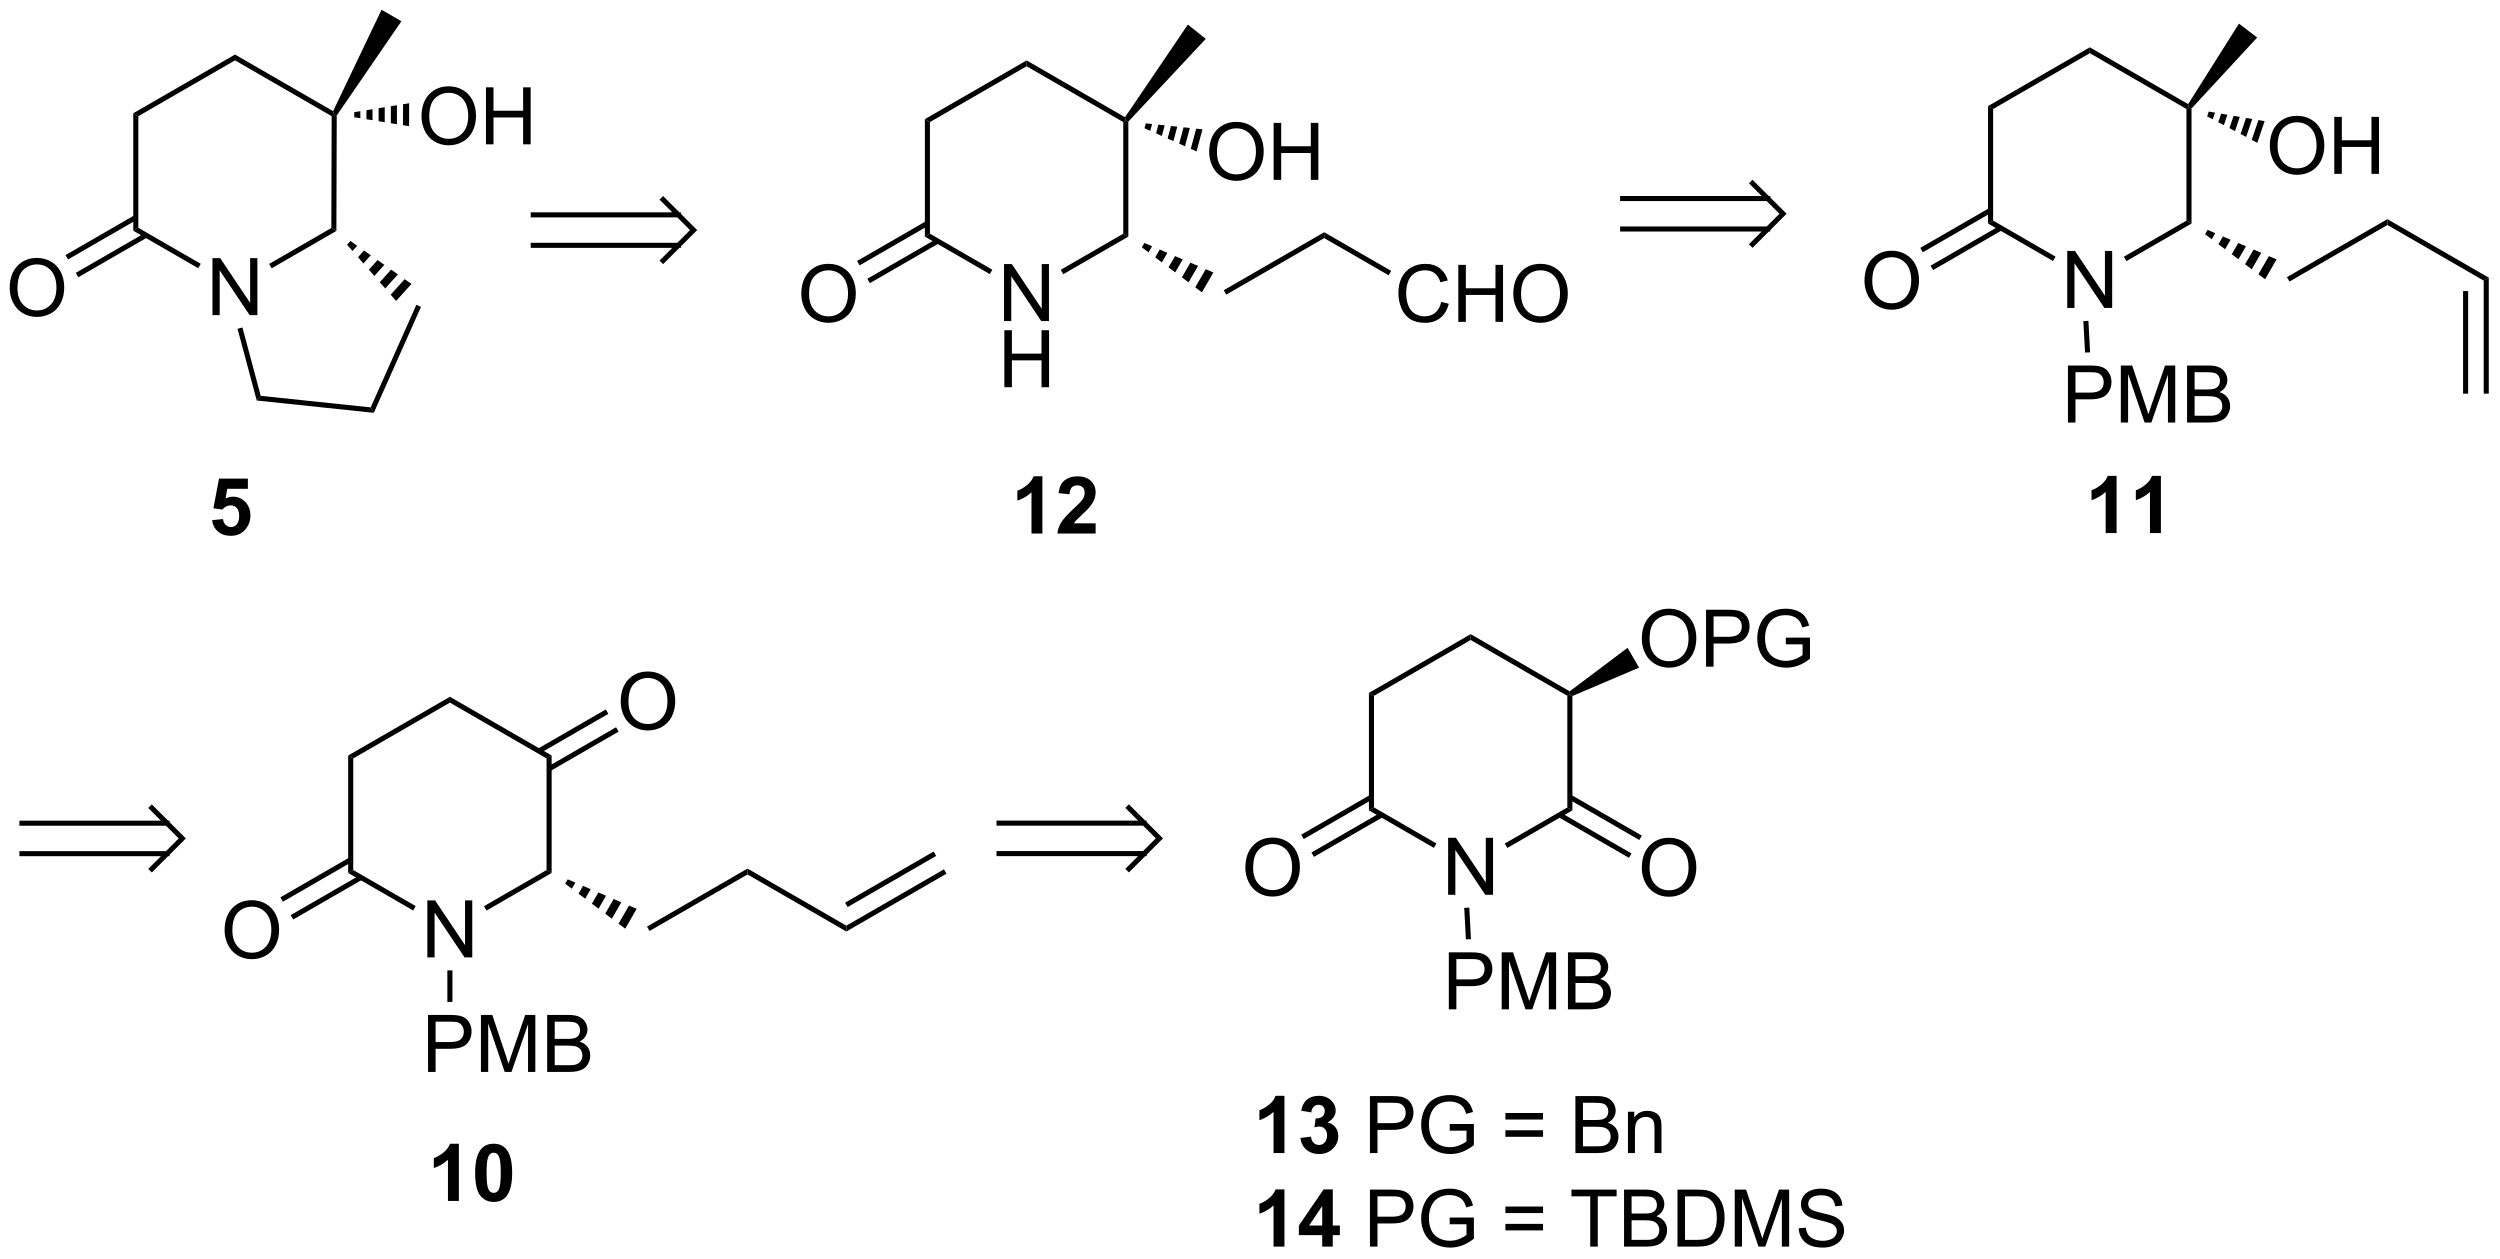 <?xml version="1.0" encoding="UTF-8"?>
<!DOCTYPE svg PUBLIC '-//W3C//DTD SVG 1.0//EN'
          'http://www.w3.org/TR/2001/REC-SVG-20010904/DTD/svg10.dtd'>
<svg stroke-dasharray="none" shape-rendering="auto" xmlns="http://www.w3.org/2000/svg" font-family="'Dialog'" text-rendering="auto" width="689" fill-opacity="1" color-interpolation="auto" color-rendering="auto" preserveAspectRatio="xMidYMid meet" font-size="12px" viewBox="0 0 689 347" fill="black" xmlns:xlink="http://www.w3.org/1999/xlink" stroke="black" image-rendering="auto" stroke-miterlimit="10" stroke-linecap="square" stroke-linejoin="miter" font-style="normal" stroke-width="1" height="347" stroke-dashoffset="0" font-weight="normal" stroke-opacity="1"
><!--Generated by the Batik Graphics2D SVG Generator--><defs id="genericDefs"
  /><g
  ><defs id="defs1"
    ><clipPath clipPathUnits="userSpaceOnUse" id="clipPath1"
      ><path d="M1.032 0.653 L259.237 0.653 L259.237 130.577 L1.032 130.577 L1.032 0.653 Z"
      /></clipPath
      ><clipPath clipPathUnits="userSpaceOnUse" id="clipPath2"
      ><path d="M142.844 464.752 L142.844 591.063 L393.87 591.063 L393.87 464.752 Z"
      /></clipPath
    ></defs
    ><g transform="scale(2.667,2.667) translate(-1.032,-0.653) matrix(1.029,0,0,1.029,-145.898,-477.391)"
    ><path d="M355.347 518.107 L354.251 518.107 L354.251 513.969 Q353.649 514.532 352.831 514.803 L352.831 513.805 Q353.261 513.665 353.764 513.274 Q354.269 512.881 354.456 512.357 L355.347 512.357 L355.347 518.107 ZM359.796 518.107 L358.7 518.107 L358.7 513.969 Q358.098 514.532 357.281 514.803 L357.281 513.805 Q357.71 513.665 358.213 513.274 Q358.718 512.881 358.906 512.357 L359.796 512.357 L359.796 518.107 Z" stroke="none" clip-path="url(#clipPath2)"
    /></g
    ><g transform="matrix(2.743,0,0,2.743,-391.812,-1274.784)"
    ><path d="M164.187 496.405 L164.187 490.678 L164.965 490.678 L167.973 495.173 L167.973 490.678 L168.7 490.678 L168.7 496.405 L167.921 496.405 L164.913 491.905 L164.913 496.405 L164.187 496.405 Z" stroke="none" clip-path="url(#clipPath2)"
    /></g
    ><g transform="matrix(2.743,0,0,2.743,-391.812,-1274.784)"
    ><path d="M156.231 476.119 L156.741 476.414 L156.741 487.628 L156.231 487.923 Z" stroke="none" clip-path="url(#clipPath2)"
    /></g
    ><g transform="matrix(2.743,0,0,2.743,-391.812,-1274.784)"
    ><path d="M156.231 487.923 L156.741 487.628 L163.011 491.248 L162.755 491.69 Z" stroke="none" clip-path="url(#clipPath2)"
    /></g
    ><g transform="matrix(2.743,0,0,2.743,-391.812,-1274.784)"
    ><path d="M176.309 475.908 L176.419 476.267 L176.164 476.414 L166.452 470.807 L166.452 470.218 Z" stroke="none" clip-path="url(#clipPath2)"
    /></g
    ><g transform="matrix(2.743,0,0,2.743,-391.812,-1274.784)"
    ><path d="M166.452 470.218 L166.452 470.807 L156.741 476.414 L156.231 476.119 Z" stroke="none" clip-path="url(#clipPath2)"
    /></g
    ><g transform="matrix(2.743,0,0,2.743,-391.812,-1274.784)"
    ><path d="M143.816 493.695 Q143.816 492.268 144.582 491.464 Q145.348 490.656 146.559 490.656 Q147.35 490.656 147.986 491.037 Q148.624 491.414 148.957 492.091 Q149.293 492.768 149.293 493.628 Q149.293 494.5 148.941 495.188 Q148.59 495.875 147.944 496.229 Q147.301 496.584 146.554 496.584 Q145.746 496.584 145.108 496.193 Q144.473 495.8 144.145 495.125 Q143.816 494.448 143.816 493.695 ZM144.598 493.706 Q144.598 494.742 145.153 495.339 Q145.71 495.933 146.551 495.933 Q147.405 495.933 147.957 495.331 Q148.512 494.729 148.512 493.625 Q148.512 492.925 148.275 492.404 Q148.038 491.883 147.582 491.597 Q147.129 491.308 146.561 491.308 Q145.757 491.308 145.176 491.862 Q144.598 492.414 144.598 493.706 Z" stroke="none" clip-path="url(#clipPath2)"
    /></g
    ><g transform="matrix(2.743,0,0,2.743,-391.812,-1274.784)"
    ><path d="M156.358 486.363 L149.42 490.368 L149.675 490.81 L156.613 486.804 ZM157.39 488.15 L150.453 492.156 L150.708 492.598 L157.645 488.592 Z" stroke="none" clip-path="url(#clipPath2)"
    /></g
    ><g transform="matrix(2.743,0,0,2.743,-391.812,-1274.784)"
    ><path d="M288.339 554.643 L288.339 548.917 L289.117 548.917 L292.125 553.411 L292.125 548.917 L292.852 548.917 L292.852 554.643 L292.073 554.643 L289.065 550.143 L289.065 554.643 L288.339 554.643 Z" stroke="none" clip-path="url(#clipPath2)"
    /></g
    ><g transform="matrix(2.743,0,0,2.743,-391.812,-1274.784)"
    ><path d="M280.382 534.358 L280.893 534.653 L280.893 545.867 L280.382 546.161 Z" stroke="none" clip-path="url(#clipPath2)"
    /></g
    ><g transform="matrix(2.743,0,0,2.743,-391.812,-1274.784)"
    ><path d="M280.382 546.161 L280.893 545.867 L287.162 549.486 L286.907 549.928 Z" stroke="none" clip-path="url(#clipPath2)"
    /></g
    ><g transform="matrix(2.743,0,0,2.743,-391.812,-1274.784)"
    ><path d="M294.286 549.937 L294.031 549.495 L300.316 545.867 L300.826 546.161 Z" stroke="none" clip-path="url(#clipPath2)"
    /></g
    ><g transform="matrix(2.743,0,0,2.743,-391.812,-1274.784)"
    ><path d="M300.826 546.161 L300.316 545.867 L300.316 534.653 L300.571 534.505 L300.826 534.672 Z" stroke="none" clip-path="url(#clipPath2)"
    /></g
    ><g transform="matrix(2.743,0,0,2.743,-391.812,-1274.784)"
    ><path d="M300.554 534.201 L300.571 534.505 L300.316 534.653 L290.604 529.045 L290.604 528.456 Z" stroke="none" clip-path="url(#clipPath2)"
    /></g
    ><g transform="matrix(2.743,0,0,2.743,-391.812,-1274.784)"
    ><path d="M290.604 528.456 L290.604 529.045 L280.893 534.653 L280.382 534.358 Z" stroke="none" clip-path="url(#clipPath2)"
    /></g
    ><g transform="matrix(2.743,0,0,2.743,-391.812,-1274.784)"
    ><path d="M267.968 551.934 Q267.968 550.507 268.734 549.702 Q269.5 548.895 270.711 548.895 Q271.502 548.895 272.138 549.275 Q272.776 549.653 273.109 550.33 Q273.445 551.007 273.445 551.867 Q273.445 552.739 273.093 553.427 Q272.742 554.114 272.096 554.468 Q271.453 554.822 270.705 554.822 Q269.898 554.822 269.26 554.432 Q268.625 554.038 268.297 553.364 Q267.968 552.687 267.968 551.934 ZM268.75 551.945 Q268.75 552.981 269.304 553.577 Q269.862 554.171 270.703 554.171 Q271.557 554.171 272.109 553.57 Q272.664 552.968 272.664 551.864 Q272.664 551.163 272.427 550.643 Q272.19 550.122 271.734 549.835 Q271.281 549.546 270.713 549.546 Q269.909 549.546 269.328 550.101 Q268.75 550.653 268.75 551.945 Z" stroke="none" clip-path="url(#clipPath2)"
    /></g
    ><g transform="matrix(2.743,0,0,2.743,-391.812,-1274.784)"
    ><path d="M280.51 544.601 L273.572 548.607 L273.827 549.048 L280.765 545.043 ZM281.542 546.389 L274.604 550.394 L274.86 550.836 L281.797 546.831 Z" stroke="none" clip-path="url(#clipPath2)"
    /></g
    ><g transform="matrix(2.743,0,0,2.743,-391.812,-1274.784)"
    ><path d="M307.801 528.937 Q307.801 527.51 308.567 526.705 Q309.332 525.898 310.543 525.898 Q311.335 525.898 311.97 526.278 Q312.608 526.656 312.942 527.333 Q313.277 528.01 313.277 528.869 Q313.277 529.742 312.926 530.429 Q312.574 531.117 311.928 531.471 Q311.285 531.825 310.538 531.825 Q309.731 531.825 309.093 531.434 Q308.457 531.041 308.129 530.367 Q307.801 529.69 307.801 528.937 ZM308.582 528.947 Q308.582 529.984 309.137 530.58 Q309.694 531.174 310.535 531.174 Q311.389 531.174 311.942 530.572 Q312.496 529.971 312.496 528.867 Q312.496 528.166 312.259 527.645 Q312.022 527.125 311.567 526.838 Q311.113 526.549 310.546 526.549 Q309.741 526.549 309.16 527.104 Q308.582 527.656 308.582 528.947 ZM314.253 531.726 L314.253 526 L316.414 526 Q316.985 526 317.284 526.054 Q317.706 526.125 317.99 526.322 Q318.276 526.518 318.451 526.875 Q318.625 527.229 318.625 527.656 Q318.625 528.385 318.159 528.893 Q317.695 529.398 316.479 529.398 L315.011 529.398 L315.011 531.726 L314.253 531.726 ZM315.011 528.721 L316.492 528.721 Q317.227 528.721 317.534 528.447 Q317.844 528.174 317.844 527.679 Q317.844 527.32 317.662 527.065 Q317.479 526.807 317.182 526.726 Q316.992 526.674 316.477 526.674 L315.011 526.674 L315.011 528.721 ZM322.268 529.479 L322.268 528.807 L324.695 528.804 L324.695 530.929 Q324.136 531.375 323.542 531.601 Q322.948 531.825 322.323 531.825 Q321.479 531.825 320.789 531.463 Q320.102 531.101 319.75 530.419 Q319.399 529.734 319.399 528.89 Q319.399 528.054 319.748 527.33 Q320.096 526.604 320.753 526.252 Q321.409 525.9 322.266 525.9 Q322.886 525.9 323.388 526.104 Q323.891 526.304 324.175 526.663 Q324.461 527.023 324.61 527.601 L323.925 527.788 Q323.797 527.351 323.604 527.101 Q323.414 526.851 323.057 526.7 Q322.703 526.549 322.268 526.549 Q321.75 526.549 321.37 526.708 Q320.992 526.867 320.758 527.125 Q320.526 527.382 320.399 527.69 Q320.18 528.221 320.18 528.843 Q320.18 529.609 320.443 530.125 Q320.706 530.64 321.209 530.89 Q321.714 531.14 322.281 531.14 Q322.774 531.14 323.242 530.95 Q323.711 530.76 323.953 530.546 L323.953 529.479 L322.268 529.479 Z" stroke="none" clip-path="url(#clipPath2)"
    /></g
    ><g transform="matrix(2.743,0,0,2.743,-391.812,-1274.784)"
    ><path d="M170.134 491.699 L169.879 491.257 L176.13 487.648 L176.639 487.943 Z" stroke="none" clip-path="url(#clipPath2)"
    /></g
    ><g transform="matrix(2.743,0,0,2.743,-391.812,-1274.784)"
    ><path d="M176.164 476.414 L176.419 476.267 L176.674 476.345 L176.639 487.943 L176.13 487.648 Z" stroke="none" clip-path="url(#clipPath2)"
    /></g
    ><g transform="matrix(2.743,0,0,2.743,-391.812,-1274.784)"
    ><path d="M300.826 534.672 L300.571 534.505 L300.554 534.201 L306.372 529.827 L307.523 531.821 Z" stroke="none" clip-path="url(#clipPath2)"
    /></g
    ><g transform="matrix(2.743,0,0,2.743,-391.812,-1274.784)"
    ><path d="M185.191 476.452 Q185.191 475.026 185.957 474.221 Q186.722 473.413 187.933 473.413 Q188.725 473.413 189.36 473.794 Q189.998 474.171 190.332 474.848 Q190.667 475.526 190.667 476.385 Q190.667 477.257 190.316 477.945 Q189.964 478.632 189.319 478.986 Q188.675 479.341 187.928 479.341 Q187.121 479.341 186.483 478.95 Q185.847 478.557 185.519 477.882 Q185.191 477.205 185.191 476.452 ZM185.972 476.463 Q185.972 477.499 186.527 478.096 Q187.084 478.69 187.925 478.69 Q188.78 478.69 189.332 478.088 Q189.886 477.486 189.886 476.382 Q189.886 475.682 189.649 475.161 Q189.412 474.64 188.957 474.354 Q188.503 474.065 187.936 474.065 Q187.131 474.065 186.55 474.619 Q185.972 475.171 185.972 476.463 ZM191.666 479.242 L191.666 473.515 L192.424 473.515 L192.424 475.867 L195.401 475.867 L195.401 473.515 L196.158 473.515 L196.158 479.242 L195.401 479.242 L195.401 476.541 L192.424 476.541 L192.424 479.242 L191.666 479.242 Z" stroke="none" clip-path="url(#clipPath2)"
    /></g
    ><g transform="matrix(2.743,0,0,2.743,-391.812,-1274.784)"
    ><path d="M178.432 476.012 L179.045 475.912 L179.045 476.621 L178.432 476.522 ZM179.657 475.812 L180.27 475.713 L180.27 476.82 L179.657 476.721 ZM180.883 475.613 L181.496 475.514 L181.496 477.019 L180.883 476.92 ZM182.109 475.414 L182.722 475.315 L182.722 477.218 L182.109 477.119 ZM183.334 475.215 L183.947 475.116 L183.947 477.418 L183.334 477.318 Z" stroke="none" clip-path="url(#clipPath2)"
    /></g
    ><g transform="matrix(2.743,0,0,2.743,-391.812,-1274.784)"
    ><path d="M176.674 476.345 L176.419 476.267 L176.309 475.908 L181.177 465.724 L183.17 466.875 Z" stroke="none" clip-path="url(#clipPath2)"
    /></g
    ><g transform="matrix(2.743,0,0,2.743,-391.812,-1274.784)"
    ><path d="M166.706 497.774 L167.199 497.642 L169.038 504.512 L168.636 504.983 Z" stroke="none" clip-path="url(#clipPath2)"
    /></g
    ><g transform="matrix(2.743,0,0,2.743,-391.812,-1274.784)"
    ><path d="M168.636 504.983 L169.038 504.512 L180.085 505.673 L180.4 506.22 Z" stroke="none" clip-path="url(#clipPath2)"
    /></g
    ><g transform="matrix(2.743,0,0,2.743,-391.812,-1274.784)"
    ><path d="M180.4 506.22 L180.085 505.673 L184.674 495.365 L185.141 495.573 Z" stroke="none" clip-path="url(#clipPath2)"
    /></g
    ><g transform="matrix(2.743,0,0,2.743,-391.812,-1274.784)"
    ><path d="M178.051 488.952 L178.732 489.432 L178.258 489.959 L177.71 489.332 ZM179.413 489.911 L180.095 490.391 L179.354 491.214 L178.806 490.586 ZM180.776 490.87 L181.457 491.35 L180.45 492.468 L179.902 491.841 ZM182.138 491.829 L182.82 492.308 L181.546 493.723 L180.998 493.096 ZM183.501 492.788 L184.182 493.267 L182.642 494.978 L182.094 494.351 Z" stroke="none" clip-path="url(#clipPath2)"
    /></g
    ><g transform="matrix(2.743,0,0,2.743,-391.812,-1274.784)"
    ><path d="M164.15 517.004 L165.244 516.892 Q165.291 517.262 165.52 517.48 Q165.752 517.697 166.051 517.697 Q166.395 517.697 166.632 517.418 Q166.871 517.137 166.871 516.574 Q166.871 516.048 166.634 515.785 Q166.4 515.519 166.02 515.519 Q165.548 515.519 165.173 515.939 L164.283 515.808 L164.845 512.829 L167.746 512.829 L167.746 513.855 L165.676 513.855 L165.504 514.829 Q165.871 514.644 166.254 514.644 Q166.986 514.644 167.494 515.176 Q168.002 515.707 168.002 516.556 Q168.002 517.262 167.59 517.816 Q167.033 518.577 166.041 518.577 Q165.246 518.577 164.746 518.15 Q164.246 517.722 164.15 517.004 Z" stroke="none" clip-path="url(#clipPath2)"
    /></g
    ><g transform="matrix(2.743,0,0,2.743,-391.812,-1274.784)"
    ><path d="M247.574 518.346 L246.478 518.346 L246.478 514.208 Q245.876 514.77 245.059 515.041 L245.059 514.044 Q245.488 513.903 245.991 513.513 Q246.496 513.119 246.684 512.596 L247.574 512.596 L247.574 518.346 ZM252.922 517.325 L252.922 518.346 L249.076 518.346 Q249.138 517.768 249.451 517.25 Q249.763 516.731 250.685 515.877 Q251.427 515.184 251.594 514.94 Q251.82 514.598 251.82 514.268 Q251.82 513.901 251.623 513.703 Q251.427 513.505 251.078 513.505 Q250.734 513.505 250.531 513.713 Q250.328 513.919 250.297 514.401 L249.203 514.291 Q249.302 513.385 249.818 512.992 Q250.333 512.596 251.107 512.596 Q251.953 512.596 252.438 513.054 Q252.922 513.51 252.922 514.19 Q252.922 514.575 252.784 514.927 Q252.646 515.276 252.344 515.658 Q252.146 515.911 251.625 516.388 Q251.107 516.864 250.966 517.02 Q250.828 517.177 250.742 517.325 L252.922 517.325 Z" stroke="none" clip-path="url(#clipPath2)"
    /></g
    ><g transform="matrix(2.743,0,0,2.743,-391.812,-1274.784)"
    ><path d="M188.944 585.404 L187.848 585.404 L187.848 581.266 Q187.246 581.828 186.429 582.099 L186.429 581.102 Q186.858 580.961 187.361 580.57 Q187.866 580.177 188.054 579.654 L188.944 579.654 L188.944 585.404 ZM192.44 579.654 Q193.274 579.654 193.742 580.247 Q194.3 580.951 194.3 582.578 Q194.3 584.203 193.737 584.914 Q193.274 585.503 192.44 585.503 Q191.604 585.503 191.091 584.859 Q190.581 584.216 190.581 582.568 Q190.581 580.951 191.143 580.24 Q191.609 579.654 192.44 579.654 ZM192.44 580.563 Q192.242 580.563 192.086 580.69 Q191.93 580.818 191.844 581.146 Q191.729 581.57 191.729 582.578 Q191.729 583.586 191.831 583.964 Q191.932 584.341 192.086 584.466 Q192.242 584.591 192.44 584.591 Q192.641 584.591 192.797 584.464 Q192.953 584.336 193.039 584.008 Q193.151 583.586 193.151 582.578 Q193.151 581.57 193.05 581.195 Q192.948 580.818 192.794 580.69 Q192.641 580.563 192.44 580.563 Z" stroke="none" clip-path="url(#clipPath2)"
    /></g
    ><g transform="matrix(2.743,0,0,2.743,-391.812,-1274.784)"
    ><path d="M271.894 580.592 L270.798 580.592 L270.798 576.454 Q270.196 577.017 269.379 577.288 L269.379 576.29 Q269.808 576.15 270.311 575.759 Q270.816 575.366 271.004 574.842 L271.894 574.842 L271.894 580.592 ZM273.497 579.072 L274.56 578.944 Q274.609 579.35 274.83 579.566 Q275.055 579.78 275.372 579.78 Q275.711 579.78 275.942 579.522 Q276.177 579.264 276.177 578.827 Q276.177 578.413 275.953 578.17 Q275.732 577.928 275.411 577.928 Q275.2 577.928 274.906 578.009 L275.029 577.116 Q275.474 577.126 275.708 576.923 Q275.942 576.717 275.942 576.376 Q275.942 576.087 275.771 575.915 Q275.599 575.744 275.312 575.744 Q275.031 575.744 274.83 575.939 Q274.633 576.134 274.591 576.509 L273.578 576.337 Q273.685 575.819 273.896 575.509 Q274.109 575.197 274.489 575.019 Q274.872 574.842 275.344 574.842 Q276.154 574.842 276.64 575.358 Q277.044 575.78 277.044 576.311 Q277.044 577.064 276.219 577.514 Q276.711 577.619 277.005 577.986 Q277.302 578.353 277.302 578.874 Q277.302 579.626 276.75 580.16 Q276.2 580.691 275.38 580.691 Q274.601 580.691 274.088 580.244 Q273.578 579.795 273.497 579.072 Z" stroke="none" clip-path="url(#clipPath2)"
    /></g
    ><g transform="matrix(2.743,0,0,2.743,-391.812,-1274.784)"
    ><path d="M280.484 580.592 L280.484 574.866 L282.646 574.866 Q283.216 574.866 283.515 574.92 Q283.937 574.991 284.221 575.189 Q284.508 575.384 284.682 575.741 Q284.856 576.095 284.856 576.522 Q284.856 577.251 284.39 577.759 Q283.927 578.264 282.711 578.264 L281.242 578.264 L281.242 580.592 L280.484 580.592 ZM281.242 577.587 L282.724 577.587 Q283.458 577.587 283.765 577.314 Q284.075 577.04 284.075 576.545 Q284.075 576.186 283.893 575.931 Q283.711 575.673 283.414 575.592 Q283.224 575.54 282.708 575.54 L281.242 575.54 L281.242 577.587 ZM288.5 578.345 L288.5 577.673 L290.927 577.67 L290.927 579.795 Q290.367 580.241 289.773 580.467 Q289.179 580.691 288.554 580.691 Q287.711 580.691 287.021 580.329 Q286.333 579.967 285.981 579.285 Q285.63 578.6 285.63 577.756 Q285.63 576.92 285.979 576.197 Q286.328 575.47 286.984 575.119 Q287.64 574.767 288.497 574.767 Q289.117 574.767 289.62 574.97 Q290.122 575.17 290.406 575.53 Q290.692 575.889 290.841 576.467 L290.156 576.655 Q290.028 576.217 289.836 575.967 Q289.646 575.717 289.289 575.566 Q288.935 575.415 288.5 575.415 Q287.981 575.415 287.601 575.574 Q287.224 575.733 286.989 575.991 Q286.758 576.249 286.63 576.556 Q286.411 577.087 286.411 577.71 Q286.411 578.475 286.674 578.991 Q286.937 579.506 287.44 579.756 Q287.945 580.006 288.513 580.006 Q289.005 580.006 289.474 579.816 Q289.942 579.626 290.185 579.413 L290.185 578.345 L288.5 578.345 ZM297.875 577.225 L294.094 577.225 L294.094 576.569 L297.875 576.569 L297.875 577.225 ZM297.875 578.962 L294.094 578.962 L294.094 578.306 L297.875 578.306 L297.875 578.962 ZM301.129 580.592 L301.129 574.866 L303.277 574.866 Q303.933 574.866 304.329 575.04 Q304.728 575.212 304.952 575.574 Q305.175 575.936 305.175 576.329 Q305.175 576.697 304.975 577.022 Q304.777 577.345 304.376 577.545 Q304.894 577.697 305.173 578.064 Q305.454 578.431 305.454 578.931 Q305.454 579.335 305.282 579.681 Q305.113 580.025 304.863 580.212 Q304.613 580.4 304.235 580.496 Q303.86 580.592 303.314 580.592 L301.129 580.592 ZM301.887 577.272 L303.126 577.272 Q303.629 577.272 303.847 577.204 Q304.137 577.119 304.282 576.92 Q304.431 576.72 304.431 576.42 Q304.431 576.134 304.293 575.918 Q304.157 575.702 303.902 575.621 Q303.649 575.54 303.032 575.54 L301.887 575.54 L301.887 577.272 ZM301.887 579.915 L303.314 579.915 Q303.681 579.915 303.829 579.889 Q304.09 579.842 304.264 579.733 Q304.441 579.624 304.553 579.415 Q304.668 579.204 304.668 578.931 Q304.668 578.611 304.504 578.376 Q304.34 578.139 304.048 578.043 Q303.759 577.947 303.212 577.947 L301.887 577.947 L301.887 579.915 ZM306.407 580.592 L306.407 576.444 L307.04 576.444 L307.04 577.033 Q307.496 576.35 308.36 576.35 Q308.735 576.35 309.048 576.486 Q309.363 576.619 309.519 576.837 Q309.675 577.056 309.738 577.358 Q309.777 577.553 309.777 578.04 L309.777 580.592 L309.074 580.592 L309.074 578.069 Q309.074 577.639 308.991 577.426 Q308.91 577.212 308.702 577.087 Q308.493 576.96 308.212 576.96 Q307.762 576.96 307.436 577.246 Q307.11 577.53 307.11 578.327 L307.11 580.592 L306.407 580.592 Z" stroke="none" clip-path="url(#clipPath2)"
    /></g
    ><g transform="matrix(2.743,0,0,2.743,-391.812,-1274.784)"
    ><path d="M271.894 589.992 L270.798 589.992 L270.798 585.854 Q270.196 586.417 269.379 586.688 L269.379 585.69 Q269.808 585.55 270.311 585.159 Q270.816 584.766 271.004 584.242 L271.894 584.242 L271.894 589.992 ZM275.687 589.992 L275.687 588.839 L273.344 588.839 L273.344 587.878 L275.828 584.242 L276.75 584.242 L276.75 587.875 L277.461 587.875 L277.461 588.839 L276.75 588.839 L276.75 589.992 L275.687 589.992 ZM275.687 587.875 L275.687 585.917 L274.372 587.875 L275.687 587.875 Z" stroke="none" clip-path="url(#clipPath2)"
    /></g
    ><g transform="matrix(2.743,0,0,2.743,-391.812,-1274.784)"
    ><path d="M280.484 589.992 L280.484 584.266 L282.646 584.266 Q283.216 584.266 283.515 584.321 Q283.937 584.391 284.221 584.589 Q284.508 584.784 284.682 585.141 Q284.856 585.495 284.856 585.922 Q284.856 586.651 284.39 587.159 Q283.927 587.664 282.711 587.664 L281.242 587.664 L281.242 589.992 L280.484 589.992 ZM281.242 586.987 L282.724 586.987 Q283.458 586.987 283.765 586.714 Q284.075 586.44 284.075 585.946 Q284.075 585.586 283.893 585.331 Q283.711 585.073 283.414 584.992 Q283.224 584.94 282.708 584.94 L281.242 584.94 L281.242 586.987 ZM288.5 587.745 L288.5 587.073 L290.927 587.071 L290.927 589.196 Q290.367 589.641 289.773 589.867 Q289.179 590.091 288.554 590.091 Q287.711 590.091 287.021 589.729 Q286.333 589.367 285.981 588.685 Q285.63 588 285.63 587.156 Q285.63 586.321 285.979 585.597 Q286.328 584.87 286.984 584.518 Q287.64 584.167 288.497 584.167 Q289.117 584.167 289.62 584.37 Q290.122 584.571 290.406 584.93 Q290.692 585.289 290.841 585.867 L290.156 586.055 Q290.028 585.617 289.836 585.367 Q289.646 585.117 289.289 584.966 Q288.935 584.815 288.5 584.815 Q287.981 584.815 287.601 584.974 Q287.224 585.133 286.989 585.391 Q286.758 585.649 286.63 585.956 Q286.411 586.487 286.411 587.11 Q286.411 587.875 286.674 588.391 Q286.937 588.906 287.44 589.156 Q287.945 589.406 288.513 589.406 Q289.005 589.406 289.474 589.216 Q289.942 589.026 290.185 588.813 L290.185 587.745 L288.5 587.745 ZM297.875 586.625 L294.094 586.625 L294.094 585.969 L297.875 585.969 L297.875 586.625 ZM297.875 588.362 L294.094 588.362 L294.094 587.706 L297.875 587.706 L297.875 588.362 ZM302.618 589.992 L302.618 584.94 L300.73 584.94 L300.73 584.266 L305.269 584.266 L305.269 584.94 L303.376 584.94 L303.376 589.992 L302.618 589.992 ZM306.015 589.992 L306.015 584.266 L308.164 584.266 Q308.82 584.266 309.216 584.44 Q309.614 584.612 309.838 584.974 Q310.062 585.336 310.062 585.729 Q310.062 586.097 309.862 586.422 Q309.664 586.745 309.263 586.946 Q309.781 587.097 310.06 587.464 Q310.341 587.831 310.341 588.331 Q310.341 588.735 310.169 589.081 Q310 589.425 309.75 589.612 Q309.5 589.8 309.122 589.896 Q308.747 589.992 308.2 589.992 L306.015 589.992 ZM306.773 586.672 L308.013 586.672 Q308.515 586.672 308.734 586.604 Q309.023 586.518 309.169 586.321 Q309.317 586.12 309.317 585.821 Q309.317 585.534 309.179 585.318 Q309.044 585.102 308.789 585.021 Q308.536 584.94 307.919 584.94 L306.773 584.94 L306.773 586.672 ZM306.773 589.315 L308.2 589.315 Q308.567 589.315 308.716 589.289 Q308.976 589.242 309.151 589.133 Q309.328 589.024 309.44 588.815 Q309.554 588.604 309.554 588.331 Q309.554 588.011 309.39 587.776 Q309.226 587.539 308.935 587.443 Q308.646 587.347 308.099 587.347 L306.773 587.347 L306.773 589.315 ZM311.383 589.992 L311.383 584.266 L313.356 584.266 Q314.023 584.266 314.375 584.347 Q314.867 584.461 315.216 584.758 Q315.669 585.141 315.893 585.737 Q316.117 586.331 316.117 587.097 Q316.117 587.75 315.963 588.255 Q315.812 588.758 315.573 589.089 Q315.336 589.417 315.052 589.607 Q314.771 589.797 314.37 589.896 Q313.969 589.992 313.45 589.992 L311.383 589.992 ZM312.14 589.315 L313.364 589.315 Q313.929 589.315 314.252 589.211 Q314.575 589.104 314.765 588.914 Q315.036 588.643 315.185 588.19 Q315.336 587.735 315.336 587.086 Q315.336 586.188 315.041 585.706 Q314.747 585.222 314.325 585.058 Q314.021 584.94 313.344 584.94 L312.14 584.94 L312.14 589.315 ZM317.137 589.992 L317.137 584.266 L318.277 584.266 L319.634 588.321 Q319.821 588.886 319.907 589.167 Q320.004 588.854 320.212 588.25 L321.582 584.266 L322.603 584.266 L322.603 589.992 L321.871 589.992 L321.871 585.198 L320.207 589.992 L319.524 589.992 L317.868 585.117 L317.868 589.992 L317.137 589.992 ZM323.566 588.151 L324.282 588.089 Q324.332 588.518 324.517 588.794 Q324.704 589.071 325.095 589.24 Q325.485 589.409 325.972 589.409 Q326.407 589.409 326.738 589.281 Q327.071 589.151 327.233 588.927 Q327.394 588.703 327.394 588.438 Q327.394 588.167 327.238 587.966 Q327.082 587.766 326.722 587.628 Q326.493 587.539 325.704 587.349 Q324.915 587.159 324.597 586.992 Q324.189 586.776 323.985 586.458 Q323.785 586.141 323.785 585.745 Q323.785 585.313 324.03 584.935 Q324.277 584.558 324.748 584.362 Q325.222 584.167 325.8 584.167 Q326.439 584.167 326.923 584.373 Q327.41 584.578 327.67 584.977 Q327.933 585.375 327.954 585.878 L327.228 585.933 Q327.168 585.391 326.829 585.115 Q326.493 584.836 325.832 584.836 Q325.144 584.836 324.829 585.089 Q324.517 585.339 324.517 585.696 Q324.517 586.003 324.738 586.203 Q324.957 586.401 325.881 586.612 Q326.806 586.821 327.149 586.977 Q327.649 587.206 327.887 587.56 Q328.126 587.914 328.126 588.375 Q328.126 588.831 327.863 589.237 Q327.603 589.641 327.11 589.867 Q326.621 590.091 326.009 590.091 Q325.23 590.091 324.704 589.865 Q324.181 589.636 323.881 589.183 Q323.582 588.727 323.566 588.151 Z" stroke="none" clip-path="url(#clipPath2)"
    /></g
    ><g transform="matrix(2.743,0,0,2.743,-391.812,-1274.784)"
    ><path d="M307.801 551.954 Q307.801 550.527 308.567 549.722 Q309.332 548.915 310.543 548.915 Q311.335 548.915 311.97 549.295 Q312.608 549.673 312.942 550.35 Q313.277 551.027 313.277 551.886 Q313.277 552.759 312.926 553.446 Q312.574 554.134 311.928 554.488 Q311.285 554.842 310.538 554.842 Q309.731 554.842 309.093 554.452 Q308.457 554.058 308.129 553.384 Q307.801 552.707 307.801 551.954 ZM308.582 551.965 Q308.582 553.001 309.137 553.597 Q309.694 554.191 310.535 554.191 Q311.389 554.191 311.942 553.59 Q312.496 552.988 312.496 551.884 Q312.496 551.183 312.259 550.663 Q312.022 550.142 311.567 549.855 Q311.113 549.566 310.546 549.566 Q309.741 549.566 309.16 550.121 Q308.582 550.673 308.582 551.965 Z" stroke="none" clip-path="url(#clipPath2)"
    /></g
    ><g transform="matrix(2.743,0,0,2.743,-391.812,-1274.784)"
    ><path d="M299.408 546.833 L306.512 550.934 L306.767 550.492 L299.663 546.391 ZM300.443 545.039 L307.547 549.14 L307.803 548.698 L300.699 544.597 Z" stroke="none" clip-path="url(#clipPath2)"
    /></g
    ><g stroke-linecap="butt" stroke-width="0.51" transform="matrix(2.743,0,0,2.743,-391.812,-1274.784)"
    ><path fill="none" d="M243.22 547.444 L257.801 547.444 M243.22 550.506 L257.801 550.506 M256.27 552.036 L259.332 548.975 L256.27 545.914" clip-path="url(#clipPath2)"
    /></g
    ><g stroke-linecap="butt" stroke-width="0.51" transform="matrix(2.743,0,0,2.743,-391.812,-1274.784)"
    ><path fill="none" d="M196.418 486.329 L210.999 486.329 M196.418 489.39 L210.999 489.39 M209.468 490.921 L212.53 487.859 L209.468 484.798" clip-path="url(#clipPath2)"
    /></g
    ><g stroke-linecap="butt" stroke-width="0.51" transform="matrix(2.743,0,0,2.743,-391.812,-1274.784)"
    ><path fill="none" d="M145.044 547.452 L159.626 547.452 M145.044 550.514 L159.626 550.514 M158.095 552.044 L161.156 548.983 L158.095 545.922" clip-path="url(#clipPath2)"
    /></g
    ><g stroke-linecap="butt" stroke-width="0.51" transform="matrix(2.743,0,0,2.743,-391.812,-1274.784)"
    ><path fill="none" d="M305.873 484.69 L320.455 484.69 M305.873 487.752 L320.455 487.752 M318.924 489.282 L321.986 486.221 L318.924 483.16" clip-path="url(#clipPath2)"
    /></g
    ><g transform="matrix(2.743,0,0,2.743,-391.812,-1274.784)"
    ><path d="M243.721 496.997 L243.721 491.271 L244.5 491.271 L247.508 495.765 L247.508 491.271 L248.234 491.271 L248.234 496.997 L247.456 496.997 L244.448 492.497 L244.448 496.997 L243.721 496.997 Z" stroke="none" clip-path="url(#clipPath2)"
    /></g
    ><g transform="matrix(2.743,0,0,2.743,-391.812,-1274.784)"
    ><path d="M243.752 503.647 L243.752 497.921 L244.51 497.921 L244.51 500.272 L247.487 500.272 L247.487 497.921 L248.245 497.921 L248.245 503.647 L247.487 503.647 L247.487 500.947 L244.51 500.947 L244.51 503.647 L243.752 503.647 Z" stroke="none" clip-path="url(#clipPath2)"
    /></g
    ><g transform="matrix(2.743,0,0,2.743,-391.812,-1274.784)"
    ><path d="M235.765 476.712 L236.275 477.007 L236.275 488.221 L235.765 488.515 Z" stroke="none" clip-path="url(#clipPath2)"
    /></g
    ><g transform="matrix(2.743,0,0,2.743,-391.812,-1274.784)"
    ><path d="M235.765 488.515 L236.275 488.221 L242.545 491.841 L242.29 492.282 Z" stroke="none" clip-path="url(#clipPath2)"
    /></g
    ><g transform="matrix(2.743,0,0,2.743,-391.812,-1274.784)"
    ><path d="M249.668 492.291 L249.413 491.849 L255.699 488.221 L256.209 488.515 Z" stroke="none" clip-path="url(#clipPath2)"
    /></g
    ><g transform="matrix(2.743,0,0,2.743,-391.812,-1274.784)"
    ><path d="M256.209 488.515 L255.699 488.221 L255.699 477.007 L255.954 476.859 L256.209 476.959 Z" stroke="none" clip-path="url(#clipPath2)"
    /></g
    ><g transform="matrix(2.743,0,0,2.743,-391.812,-1274.784)"
    ><path d="M255.876 476.52 L255.954 476.859 L255.699 477.007 L245.987 471.4 L245.987 470.81 Z" stroke="none" clip-path="url(#clipPath2)"
    /></g
    ><g transform="matrix(2.743,0,0,2.743,-391.812,-1274.784)"
    ><path d="M245.987 470.81 L245.987 471.4 L236.275 477.007 L235.765 476.712 Z" stroke="none" clip-path="url(#clipPath2)"
    /></g
    ><g transform="matrix(2.743,0,0,2.743,-391.812,-1274.784)"
    ><path d="M223.351 494.288 Q223.351 492.861 224.117 492.057 Q224.882 491.249 226.093 491.249 Q226.885 491.249 227.52 491.629 Q228.158 492.007 228.492 492.684 Q228.827 493.361 228.827 494.221 Q228.827 495.093 228.476 495.78 Q228.124 496.468 227.478 496.822 Q226.835 497.176 226.088 497.176 Q225.281 497.176 224.643 496.786 Q224.007 496.392 223.679 495.718 Q223.351 495.041 223.351 494.288 ZM224.132 494.299 Q224.132 495.335 224.687 495.932 Q225.244 496.525 226.085 496.525 Q226.94 496.525 227.492 495.924 Q228.046 495.322 228.046 494.218 Q228.046 493.517 227.809 492.997 Q227.572 492.476 227.117 492.189 Q226.663 491.9 226.096 491.9 Q225.291 491.9 224.71 492.455 Q224.132 493.007 224.132 494.299 Z" stroke="none" clip-path="url(#clipPath2)"
    /></g
    ><g transform="matrix(2.743,0,0,2.743,-391.812,-1274.784)"
    ><path d="M235.893 486.955 L228.955 490.961 L229.21 491.403 L236.148 487.397 ZM236.925 488.743 L229.987 492.748 L230.242 493.19 L237.18 489.185 Z" stroke="none" clip-path="url(#clipPath2)"
    /></g
    ><g transform="matrix(2.743,0,0,2.743,-391.812,-1274.784)"
    ><path d="M275.887 488.073 L275.887 488.663 L266.048 494.343 L265.793 493.901 Z" stroke="none" clip-path="url(#clipPath2)"
    /></g
    ><g transform="matrix(2.743,0,0,2.743,-391.812,-1274.784)"
    ><path d="M256.209 476.959 L255.954 476.859 L255.876 476.52 L262.19 467.21 L263.988 468.647 Z" stroke="none" clip-path="url(#clipPath2)"
    /></g
    ><g transform="matrix(2.743,0,0,2.743,-391.812,-1274.784)"
    ><path d="M257.824 489.153 L258.594 489.483 L258.239 490.097 L257.569 489.595 ZM259.364 489.812 L260.134 490.142 L259.58 491.101 L258.91 490.599 ZM260.904 490.472 L261.673 490.801 L260.921 492.105 L260.25 491.603 ZM262.443 491.131 L263.213 491.46 L262.261 493.109 L261.591 492.607 ZM263.983 491.79 L264.753 492.119 L263.602 494.113 L262.932 493.611 Z" stroke="none" clip-path="url(#clipPath2)"
    /></g
    ><g transform="matrix(2.743,0,0,2.743,-391.812,-1274.784)"
    ><path d="M287.647 495.07 L288.405 495.26 Q288.168 496.195 287.549 496.687 Q286.929 497.176 286.036 497.176 Q285.108 497.176 284.528 496.799 Q283.95 496.421 283.645 495.707 Q283.343 494.991 283.343 494.171 Q283.343 493.275 283.684 492.611 Q284.028 491.945 284.658 491.598 Q285.288 491.252 286.046 491.252 Q286.905 491.252 287.491 491.689 Q288.077 492.127 288.309 492.921 L287.562 493.096 Q287.364 492.471 286.983 492.187 Q286.606 491.9 286.03 491.9 Q285.372 491.9 284.926 492.218 Q284.483 492.533 284.304 493.067 Q284.124 493.601 284.124 494.166 Q284.124 494.898 284.338 495.442 Q284.551 495.986 284.999 496.257 Q285.45 496.525 285.973 496.525 Q286.608 496.525 287.049 496.158 Q287.491 495.791 287.647 495.07 ZM289.362 497.077 L289.362 491.351 L290.12 491.351 L290.12 493.702 L293.097 493.702 L293.097 491.351 L293.855 491.351 L293.855 497.077 L293.097 497.077 L293.097 494.377 L290.12 494.377 L290.12 497.077 L289.362 497.077 ZM294.887 494.288 Q294.887 492.861 295.653 492.057 Q296.418 491.249 297.629 491.249 Q298.421 491.249 299.056 491.629 Q299.694 492.007 300.028 492.684 Q300.364 493.361 300.364 494.221 Q300.364 495.093 300.012 495.78 Q299.661 496.468 299.015 496.822 Q298.372 497.176 297.624 497.176 Q296.817 497.176 296.179 496.786 Q295.543 496.392 295.215 495.718 Q294.887 495.041 294.887 494.288 ZM295.668 494.299 Q295.668 495.335 296.223 495.932 Q296.78 496.525 297.622 496.525 Q298.476 496.525 299.028 495.924 Q299.582 495.322 299.582 494.218 Q299.582 493.517 299.345 492.997 Q299.108 492.476 298.653 492.189 Q298.2 491.9 297.632 491.9 Q296.827 491.9 296.247 492.455 Q295.668 493.007 295.668 494.299 Z" stroke="none" clip-path="url(#clipPath2)"
    /></g
    ><g transform="matrix(2.743,0,0,2.743,-391.812,-1274.784)"
    ><path d="M275.887 488.663 L275.887 488.073 L282.62 491.961 L282.365 492.403 Z" stroke="none" clip-path="url(#clipPath2)"
    /></g
    ><g transform="matrix(2.743,0,0,2.743,-391.812,-1274.784)"
    ><path d="M264.333 480.024 Q264.333 478.597 265.099 477.792 Q265.865 476.985 267.075 476.985 Q267.867 476.985 268.502 477.365 Q269.14 477.743 269.474 478.42 Q269.81 479.097 269.81 479.956 Q269.81 480.829 269.458 481.516 Q269.107 482.204 268.461 482.558 Q267.818 482.912 267.07 482.912 Q266.263 482.912 265.625 482.521 Q264.99 482.128 264.661 481.454 Q264.333 480.776 264.333 480.024 ZM265.115 480.034 Q265.115 481.071 265.669 481.667 Q266.226 482.261 267.068 482.261 Q267.922 482.261 268.474 481.659 Q269.029 481.058 269.029 479.954 Q269.029 479.253 268.791 478.732 Q268.555 478.211 268.099 477.925 Q267.646 477.636 267.078 477.636 Q266.273 477.636 265.693 478.191 Q265.115 478.743 265.115 480.034 ZM270.808 482.813 L270.808 477.086 L271.566 477.086 L271.566 479.438 L274.543 479.438 L274.543 477.086 L275.301 477.086 L275.301 482.813 L274.543 482.813 L274.543 480.113 L271.566 480.113 L271.566 482.813 L270.808 482.813 Z" stroke="none" clip-path="url(#clipPath2)"
    /></g
    ><g transform="matrix(2.743,0,0,2.743,-391.812,-1274.784)"
    ><path d="M257.964 477.134 L258.596 477.2 L258.413 477.885 L257.832 477.627 ZM259.229 477.267 L259.862 477.333 L259.575 478.403 L258.994 478.144 ZM260.494 477.4 L261.127 477.466 L260.738 478.921 L260.156 478.662 ZM261.76 477.533 L262.392 477.599 L261.9 479.438 L261.319 479.179 ZM263.025 477.666 L263.658 477.732 L263.062 479.955 L262.481 479.697 Z" stroke="none" clip-path="url(#clipPath2)"
    /></g
    ><g transform="matrix(2.743,0,0,2.743,-391.812,-1274.784)"
    ><path d="M350.545 495.682 L350.545 489.956 L351.323 489.956 L354.331 494.45 L354.331 489.956 L355.058 489.956 L355.058 495.682 L354.279 495.682 L351.271 491.182 L351.271 495.682 L350.545 495.682 Z" stroke="none" clip-path="url(#clipPath2)"
    /></g
    ><g transform="matrix(2.743,0,0,2.743,-391.812,-1274.784)"
    ><path d="M342.588 475.397 L343.099 475.692 L343.099 486.906 L342.588 487.2 Z" stroke="none" clip-path="url(#clipPath2)"
    /></g
    ><g transform="matrix(2.743,0,0,2.743,-391.812,-1274.784)"
    ><path d="M342.588 487.2 L343.099 486.906 L349.368 490.526 L349.113 490.967 Z" stroke="none" clip-path="url(#clipPath2)"
    /></g
    ><g transform="matrix(2.743,0,0,2.743,-391.812,-1274.784)"
    ><path d="M356.492 490.976 L356.237 490.534 L362.522 486.906 L363.032 487.2 Z" stroke="none" clip-path="url(#clipPath2)"
    /></g
    ><g transform="matrix(2.743,0,0,2.743,-391.812,-1274.784)"
    ><path d="M363.032 487.2 L362.522 486.906 L362.522 475.692 L362.777 475.544 L363.032 475.643 Z" stroke="none" clip-path="url(#clipPath2)"
    /></g
    ><g transform="matrix(2.743,0,0,2.743,-391.812,-1274.784)"
    ><path d="M362.693 475.201 L362.777 475.544 L362.522 475.692 L352.81 470.085 L352.81 469.495 Z" stroke="none" clip-path="url(#clipPath2)"
    /></g
    ><g transform="matrix(2.743,0,0,2.743,-391.812,-1274.784)"
    ><path d="M352.81 469.495 L352.81 470.085 L343.099 475.692 L342.588 475.397 Z" stroke="none" clip-path="url(#clipPath2)"
    /></g
    ><g transform="matrix(2.743,0,0,2.743,-391.812,-1274.784)"
    ><path d="M330.174 492.973 Q330.174 491.546 330.94 490.741 Q331.706 489.934 332.916 489.934 Q333.708 489.934 334.344 490.315 Q334.982 490.692 335.315 491.369 Q335.651 492.046 335.651 492.906 Q335.651 493.778 335.299 494.466 Q334.948 495.153 334.302 495.507 Q333.659 495.861 332.911 495.861 Q332.104 495.861 331.466 495.471 Q330.831 495.077 330.502 494.403 Q330.174 493.726 330.174 492.973 ZM330.956 492.984 Q330.956 494.02 331.51 494.616 Q332.067 495.21 332.909 495.21 Q333.763 495.21 334.315 494.609 Q334.87 494.007 334.87 492.903 Q334.87 492.202 334.633 491.682 Q334.396 491.161 333.94 490.874 Q333.487 490.585 332.919 490.585 Q332.114 490.585 331.534 491.14 Q330.956 491.692 330.956 492.984 Z" stroke="none" clip-path="url(#clipPath2)"
    /></g
    ><g transform="matrix(2.743,0,0,2.743,-391.812,-1274.784)"
    ><path d="M342.716 485.64 L335.778 489.646 L336.033 490.088 L342.971 486.082 ZM343.748 487.428 L336.81 491.433 L337.065 491.875 L344.003 487.87 Z" stroke="none" clip-path="url(#clipPath2)"
    /></g
    ><g transform="matrix(2.743,0,0,2.743,-391.812,-1274.784)"
    ><path d="M382.711 486.759 L382.711 487.348 L372.871 493.028 L372.616 492.586 Z" stroke="none" clip-path="url(#clipPath2)"
    /></g
    ><g transform="matrix(2.743,0,0,2.743,-391.812,-1274.784)"
    ><path d="M363.032 475.643 L362.777 475.544 L362.693 475.201 L367.8 467.111 L369.626 468.513 Z" stroke="none" clip-path="url(#clipPath2)"
    /></g
    ><g transform="matrix(2.743,0,0,2.743,-391.812,-1274.784)"
    ><path d="M364.648 487.838 L365.417 488.168 L365.063 488.782 L364.392 488.28 ZM366.187 488.498 L366.957 488.827 L366.403 489.786 L365.733 489.284 ZM367.727 489.157 L368.497 489.486 L367.744 490.79 L367.074 490.288 ZM369.267 489.816 L370.037 490.145 L369.085 491.794 L368.414 491.292 ZM370.807 490.475 L371.576 490.804 L370.425 492.798 L369.755 492.296 Z" stroke="none" clip-path="url(#clipPath2)"
    /></g
    ><g transform="matrix(2.743,0,0,2.743,-391.812,-1274.784)"
    ><path d="M382.711 487.348 L382.711 486.759 L392.898 492.64 L392.388 492.935 Z" stroke="none" clip-path="url(#clipPath2)"
    /></g
    ><g transform="matrix(2.743,0,0,2.743,-391.812,-1274.784)"
    ><path d="M392.388 492.935 L392.898 492.64 L392.898 504.296 L392.388 504.296 ZM390.316 493.983 L390.316 504.296 L390.826 504.296 L390.826 493.983 Z" stroke="none" clip-path="url(#clipPath2)"
    /></g
    ><g transform="matrix(2.743,0,0,2.743,-391.812,-1274.784)"
    ><path d="M370.9 479.418 Q370.9 477.991 371.665 477.186 Q372.431 476.379 373.642 476.379 Q374.434 476.379 375.069 476.759 Q375.707 477.137 376.04 477.814 Q376.376 478.491 376.376 479.35 Q376.376 480.223 376.025 480.91 Q375.673 481.598 375.027 481.952 Q374.384 482.306 373.637 482.306 Q372.829 482.306 372.191 481.915 Q371.556 481.522 371.228 480.848 Q370.9 480.171 370.9 479.418 ZM371.681 479.428 Q371.681 480.465 372.236 481.061 Q372.793 481.655 373.634 481.655 Q374.488 481.655 375.04 481.053 Q375.595 480.452 375.595 479.348 Q375.595 478.647 375.358 478.126 Q375.121 477.606 374.665 477.319 Q374.212 477.03 373.644 477.03 Q372.84 477.03 372.259 477.585 Q371.681 478.137 371.681 479.428 ZM377.375 482.207 L377.375 476.481 L378.133 476.481 L378.133 478.832 L381.109 478.832 L381.109 476.481 L381.867 476.481 L381.867 482.207 L381.109 482.207 L381.109 479.507 L378.133 479.507 L378.133 482.207 L377.375 482.207 Z" stroke="none" clip-path="url(#clipPath2)"
    /></g
    ><g transform="matrix(2.743,0,0,2.743,-391.812,-1274.784)"
    ><path d="M364.765 475.95 L365.389 476.057 L365.161 476.728 L364.601 476.433 ZM366.012 476.163 L366.636 476.27 L366.28 477.319 L365.72 477.024 ZM367.26 476.377 L367.884 476.483 L367.399 477.909 L366.84 477.614 ZM368.507 476.59 L369.131 476.697 L368.519 478.499 L367.959 478.204 ZM369.755 476.804 L370.378 476.91 L369.638 479.09 L369.079 478.795 Z" stroke="none" clip-path="url(#clipPath2)"
    /></g
    ><g transform="matrix(2.743,0,0,2.743,-391.812,-1274.784)"
    ><path d="M185.778 560.934 L185.778 555.208 L186.557 555.208 L189.565 559.703 L189.565 555.208 L190.291 555.208 L190.291 560.934 L189.513 560.934 L186.505 556.434 L186.505 560.934 L185.778 560.934 Z" stroke="none" clip-path="url(#clipPath2)"
    /></g
    ><g transform="matrix(2.743,0,0,2.743,-391.812,-1274.784)"
    ><path d="M177.822 540.649 L178.332 540.944 L178.332 552.158 L177.822 552.452 Z" stroke="none" clip-path="url(#clipPath2)"
    /></g
    ><g transform="matrix(2.743,0,0,2.743,-391.812,-1274.784)"
    ><path d="M177.822 552.452 L178.332 552.158 L184.602 555.778 L184.347 556.219 Z" stroke="none" clip-path="url(#clipPath2)"
    /></g
    ><g transform="matrix(2.743,0,0,2.743,-391.812,-1274.784)"
    ><path d="M191.726 556.228 L191.47 555.787 L197.756 552.158 L198.266 552.452 Z" stroke="none" clip-path="url(#clipPath2)"
    /></g
    ><g transform="matrix(2.743,0,0,2.743,-391.812,-1274.784)"
    ><path d="M198.266 552.452 L197.756 552.158 L197.756 540.944 L198.266 540.649 Z" stroke="none" clip-path="url(#clipPath2)"
    /></g
    ><g transform="matrix(2.743,0,0,2.743,-391.812,-1274.784)"
    ><path d="M198.266 540.649 L197.756 540.944 L188.044 535.337 L188.044 534.747 Z" stroke="none" clip-path="url(#clipPath2)"
    /></g
    ><g transform="matrix(2.743,0,0,2.743,-391.812,-1274.784)"
    ><path d="M188.044 534.747 L188.044 535.337 L178.332 540.944 L177.822 540.649 Z" stroke="none" clip-path="url(#clipPath2)"
    /></g
    ><g transform="matrix(2.743,0,0,2.743,-391.812,-1274.784)"
    ><path d="M165.408 558.225 Q165.408 556.798 166.174 555.994 Q166.939 555.186 168.15 555.186 Q168.942 555.186 169.577 555.566 Q170.215 555.944 170.549 556.621 Q170.885 557.298 170.885 558.158 Q170.885 559.03 170.533 559.717 Q170.181 560.405 169.536 560.759 Q168.892 561.113 168.145 561.113 Q167.338 561.113 166.7 560.723 Q166.064 560.329 165.736 559.655 Q165.408 558.978 165.408 558.225 ZM166.189 558.236 Q166.189 559.272 166.744 559.869 Q167.301 560.462 168.142 560.462 Q168.997 560.462 169.549 559.861 Q170.103 559.259 170.103 558.155 Q170.103 557.454 169.866 556.933 Q169.629 556.413 169.174 556.126 Q168.72 555.837 168.153 555.837 Q167.348 555.837 166.767 556.392 Q166.189 556.944 166.189 558.236 Z" stroke="none" clip-path="url(#clipPath2)"
    /></g
    ><g transform="matrix(2.743,0,0,2.743,-391.812,-1274.784)"
    ><path d="M177.95 550.892 L171.012 554.898 L171.267 555.34 L178.205 551.334 ZM178.982 552.68 L172.044 556.686 L172.299 557.127 L179.237 553.122 Z" stroke="none" clip-path="url(#clipPath2)"
    /></g
    ><g transform="matrix(2.743,0,0,2.743,-391.812,-1274.784)"
    ><path d="M205.206 535.248 Q205.206 533.821 205.972 533.016 Q206.737 532.209 207.948 532.209 Q208.74 532.209 209.375 532.589 Q210.013 532.967 210.347 533.644 Q210.683 534.321 210.683 535.18 Q210.683 536.053 210.331 536.74 Q209.979 537.428 209.334 537.782 Q208.69 538.136 207.943 538.136 Q207.136 538.136 206.498 537.745 Q205.862 537.352 205.534 536.678 Q205.206 536 205.206 535.248 ZM205.987 535.258 Q205.987 536.295 206.542 536.891 Q207.099 537.485 207.94 537.485 Q208.795 537.485 209.347 536.883 Q209.901 536.282 209.901 535.178 Q209.901 534.477 209.664 533.956 Q209.427 533.435 208.972 533.149 Q208.518 532.86 207.951 532.86 Q207.146 532.86 206.565 533.415 Q205.987 533.967 205.987 535.258 Z" stroke="none" clip-path="url(#clipPath2)"
    /></g
    ><g transform="matrix(2.743,0,0,2.743,-391.812,-1274.784)"
    ><path d="M217.944 552.01 L217.944 552.6 L208.105 558.28 L207.85 557.838 Z" stroke="none" clip-path="url(#clipPath2)"
    /></g
    ><g transform="matrix(2.743,0,0,2.743,-391.812,-1274.784)"
    ><path d="M198.138 542.209 L204.996 538.25 L204.741 537.808 L197.883 541.767 ZM197.106 540.421 L203.964 536.462 L203.709 536.02 L196.851 539.979 Z" stroke="none" clip-path="url(#clipPath2)"
    /></g
    ><g transform="matrix(2.743,0,0,2.743,-391.812,-1274.784)"
    ><path d="M199.881 553.09 L200.651 553.42 L200.297 554.034 L199.626 553.532 ZM201.421 553.75 L202.191 554.079 L201.637 555.038 L200.967 554.536 ZM202.961 554.409 L203.731 554.738 L202.978 556.042 L202.308 555.54 ZM204.5 555.068 L205.27 555.397 L204.319 557.046 L203.648 556.544 ZM206.04 555.727 L206.81 556.056 L205.659 558.05 L204.989 557.548 Z" stroke="none" clip-path="url(#clipPath2)"
    /></g
    ><g transform="matrix(2.743,0,0,2.743,-391.812,-1274.784)"
    ><path d="M217.944 552.6 L217.944 552.01 L227.876 557.745 L227.876 558.334 Z" stroke="none" clip-path="url(#clipPath2)"
    /></g
    ><g transform="matrix(2.743,0,0,2.743,-391.812,-1274.784)"
    ><path d="M227.876 558.334 L227.876 557.745 L237.681 552.084 L237.936 552.526 ZM228.004 555.876 L236.904 550.738 L236.649 550.296 L227.749 555.435 Z" stroke="none" clip-path="url(#clipPath2)"
    /></g
    ><g transform="matrix(2.743,0,0,2.743,-391.812,-1274.784)"
    ><path d="M350.615 507.191 L350.615 501.464 L352.776 501.464 Q353.347 501.464 353.646 501.519 Q354.068 501.589 354.352 501.787 Q354.638 501.983 354.813 502.339 Q354.987 502.694 354.987 503.121 Q354.987 503.85 354.521 504.358 Q354.058 504.863 352.842 504.863 L351.373 504.863 L351.373 507.191 L350.615 507.191 ZM351.373 504.186 L352.855 504.186 Q353.589 504.186 353.896 503.912 Q354.206 503.639 354.206 503.144 Q354.206 502.785 354.024 502.529 Q353.842 502.272 353.545 502.191 Q353.355 502.139 352.839 502.139 L351.373 502.139 L351.373 504.186 ZM355.928 507.191 L355.928 501.464 L357.068 501.464 L358.425 505.519 Q358.612 506.084 358.698 506.365 Q358.795 506.053 359.003 505.449 L360.373 501.464 L361.394 501.464 L361.394 507.191 L360.662 507.191 L360.662 502.397 L358.998 507.191 L358.315 507.191 L356.659 502.316 L356.659 507.191 L355.928 507.191 ZM362.584 507.191 L362.584 501.464 L364.732 501.464 Q365.388 501.464 365.784 501.639 Q366.183 501.811 366.407 502.173 Q366.631 502.535 366.631 502.928 Q366.631 503.295 366.43 503.621 Q366.232 503.944 365.831 504.144 Q366.349 504.295 366.628 504.662 Q366.909 505.029 366.909 505.529 Q366.909 505.933 366.737 506.279 Q366.568 506.623 366.318 506.811 Q366.068 506.998 365.69 507.095 Q365.315 507.191 364.769 507.191 L362.584 507.191 ZM363.342 503.871 L364.581 503.871 Q365.084 503.871 365.303 503.803 Q365.592 503.717 365.737 503.519 Q365.886 503.319 365.886 503.019 Q365.886 502.733 365.748 502.517 Q365.612 502.3 365.357 502.22 Q365.105 502.139 364.487 502.139 L363.342 502.139 L363.342 503.871 ZM363.342 506.514 L364.769 506.514 Q365.136 506.514 365.284 506.488 Q365.545 506.441 365.719 506.332 Q365.896 506.222 366.008 506.014 Q366.123 505.803 366.123 505.529 Q366.123 505.209 365.959 504.975 Q365.795 504.738 365.503 504.642 Q365.214 504.545 364.667 504.545 L363.342 504.545 L363.342 506.514 Z" stroke="none" clip-path="url(#clipPath2)"
    /></g
    ><g transform="matrix(2.743,0,0,2.743,-391.812,-1274.784)"
    ><path d="M352.162 497 L352.672 496.973 L352.842 500.139 L352.332 500.166 Z" stroke="none" clip-path="url(#clipPath2)"
    /></g
    ><g transform="matrix(2.743,0,0,2.743,-391.812,-1274.784)"
    ><path d="M185.849 572.443 L185.849 566.716 L188.01 566.716 Q188.581 566.716 188.88 566.771 Q189.302 566.841 189.586 567.039 Q189.872 567.235 190.047 567.591 Q190.221 567.946 190.221 568.373 Q190.221 569.102 189.755 569.61 Q189.291 570.115 188.075 570.115 L186.607 570.115 L186.607 572.443 L185.849 572.443 ZM186.607 569.438 L188.088 569.438 Q188.823 569.438 189.13 569.164 Q189.44 568.891 189.44 568.396 Q189.44 568.037 189.258 567.781 Q189.075 567.524 188.778 567.443 Q188.588 567.391 188.073 567.391 L186.607 567.391 L186.607 569.438 ZM191.161 572.443 L191.161 566.716 L192.302 566.716 L193.659 570.771 Q193.846 571.336 193.932 571.617 Q194.028 571.305 194.237 570.701 L195.607 566.716 L196.627 566.716 L196.627 572.443 L195.896 572.443 L195.896 567.649 L194.232 572.443 L193.549 572.443 L191.893 567.568 L191.893 572.443 L191.161 572.443 ZM197.817 572.443 L197.817 566.716 L199.966 566.716 Q200.622 566.716 201.018 566.891 Q201.416 567.063 201.64 567.425 Q201.864 567.787 201.864 568.18 Q201.864 568.547 201.664 568.873 Q201.466 569.196 201.065 569.396 Q201.583 569.547 201.862 569.914 Q202.143 570.281 202.143 570.781 Q202.143 571.185 201.971 571.531 Q201.802 571.875 201.552 572.063 Q201.302 572.25 200.924 572.346 Q200.549 572.443 200.002 572.443 L197.817 572.443 ZM198.575 569.123 L199.815 569.123 Q200.317 569.123 200.536 569.055 Q200.825 568.969 200.971 568.771 Q201.119 568.571 201.119 568.271 Q201.119 567.985 200.982 567.768 Q200.846 567.552 200.591 567.471 Q200.338 567.391 199.721 567.391 L198.575 567.391 L198.575 569.123 ZM198.575 571.766 L200.002 571.766 Q200.369 571.766 200.518 571.74 Q200.778 571.693 200.953 571.583 Q201.13 571.474 201.242 571.266 Q201.357 571.055 201.357 570.781 Q201.357 570.461 201.192 570.227 Q201.028 569.99 200.737 569.893 Q200.448 569.797 199.901 569.797 L198.575 569.797 L198.575 571.766 Z" stroke="none" clip-path="url(#clipPath2)"
    /></g
    ><g transform="matrix(2.743,0,0,2.743,-391.812,-1274.784)"
    ><path d="M187.789 562.238 L188.299 562.238 L188.299 565.405 L187.789 565.405 Z" stroke="none" clip-path="url(#clipPath2)"
    /></g
    ><g transform="matrix(2.743,0,0,2.743,-391.812,-1274.784)"
    ><path d="M288.409 566.152 L288.409 560.425 L290.57 560.425 Q291.141 560.425 291.44 560.48 Q291.862 560.55 292.146 560.748 Q292.432 560.944 292.607 561.3 Q292.781 561.654 292.781 562.082 Q292.781 562.811 292.315 563.319 Q291.852 563.824 290.636 563.824 L289.167 563.824 L289.167 566.152 L288.409 566.152 ZM289.167 563.147 L290.649 563.147 Q291.383 563.147 291.69 562.873 Q292 562.6 292 562.105 Q292 561.746 291.818 561.49 Q291.636 561.233 291.339 561.152 Q291.149 561.1 290.633 561.1 L289.167 561.1 L289.167 563.147 ZM293.721 566.152 L293.721 560.425 L294.862 560.425 L296.219 564.48 Q296.406 565.045 296.492 565.326 Q296.589 565.014 296.797 564.41 L298.167 560.425 L299.188 560.425 L299.188 566.152 L298.456 566.152 L298.456 561.358 L296.792 566.152 L296.11 566.152 L294.453 561.277 L294.453 566.152 L293.721 566.152 ZM300.378 566.152 L300.378 560.425 L302.526 560.425 Q303.182 560.425 303.578 560.6 Q303.977 560.772 304.201 561.134 Q304.425 561.496 304.425 561.889 Q304.425 562.256 304.224 562.582 Q304.026 562.904 303.625 563.105 Q304.143 563.256 304.422 563.623 Q304.703 563.99 304.703 564.49 Q304.703 564.894 304.531 565.24 Q304.362 565.584 304.112 565.772 Q303.862 565.959 303.485 566.056 Q303.11 566.152 302.563 566.152 L300.378 566.152 ZM301.136 562.832 L302.375 562.832 Q302.878 562.832 303.096 562.764 Q303.386 562.678 303.531 562.48 Q303.68 562.279 303.68 561.98 Q303.68 561.694 303.542 561.477 Q303.406 561.261 303.151 561.181 Q302.899 561.1 302.281 561.1 L301.136 561.1 L301.136 562.832 ZM301.136 565.475 L302.563 565.475 Q302.93 565.475 303.078 565.449 Q303.339 565.402 303.513 565.293 Q303.69 565.183 303.802 564.975 Q303.917 564.764 303.917 564.49 Q303.917 564.17 303.753 563.936 Q303.589 563.699 303.297 563.602 Q303.008 563.506 302.461 563.506 L301.136 563.506 L301.136 565.475 Z" stroke="none" clip-path="url(#clipPath2)"
    /></g
    ><g transform="matrix(2.743,0,0,2.743,-391.812,-1274.784)"
    ><path d="M289.956 555.961 L290.466 555.933 L290.636 559.1 L290.126 559.127 Z" stroke="none" clip-path="url(#clipPath2)"
    /></g
  ></g
></svg
>
